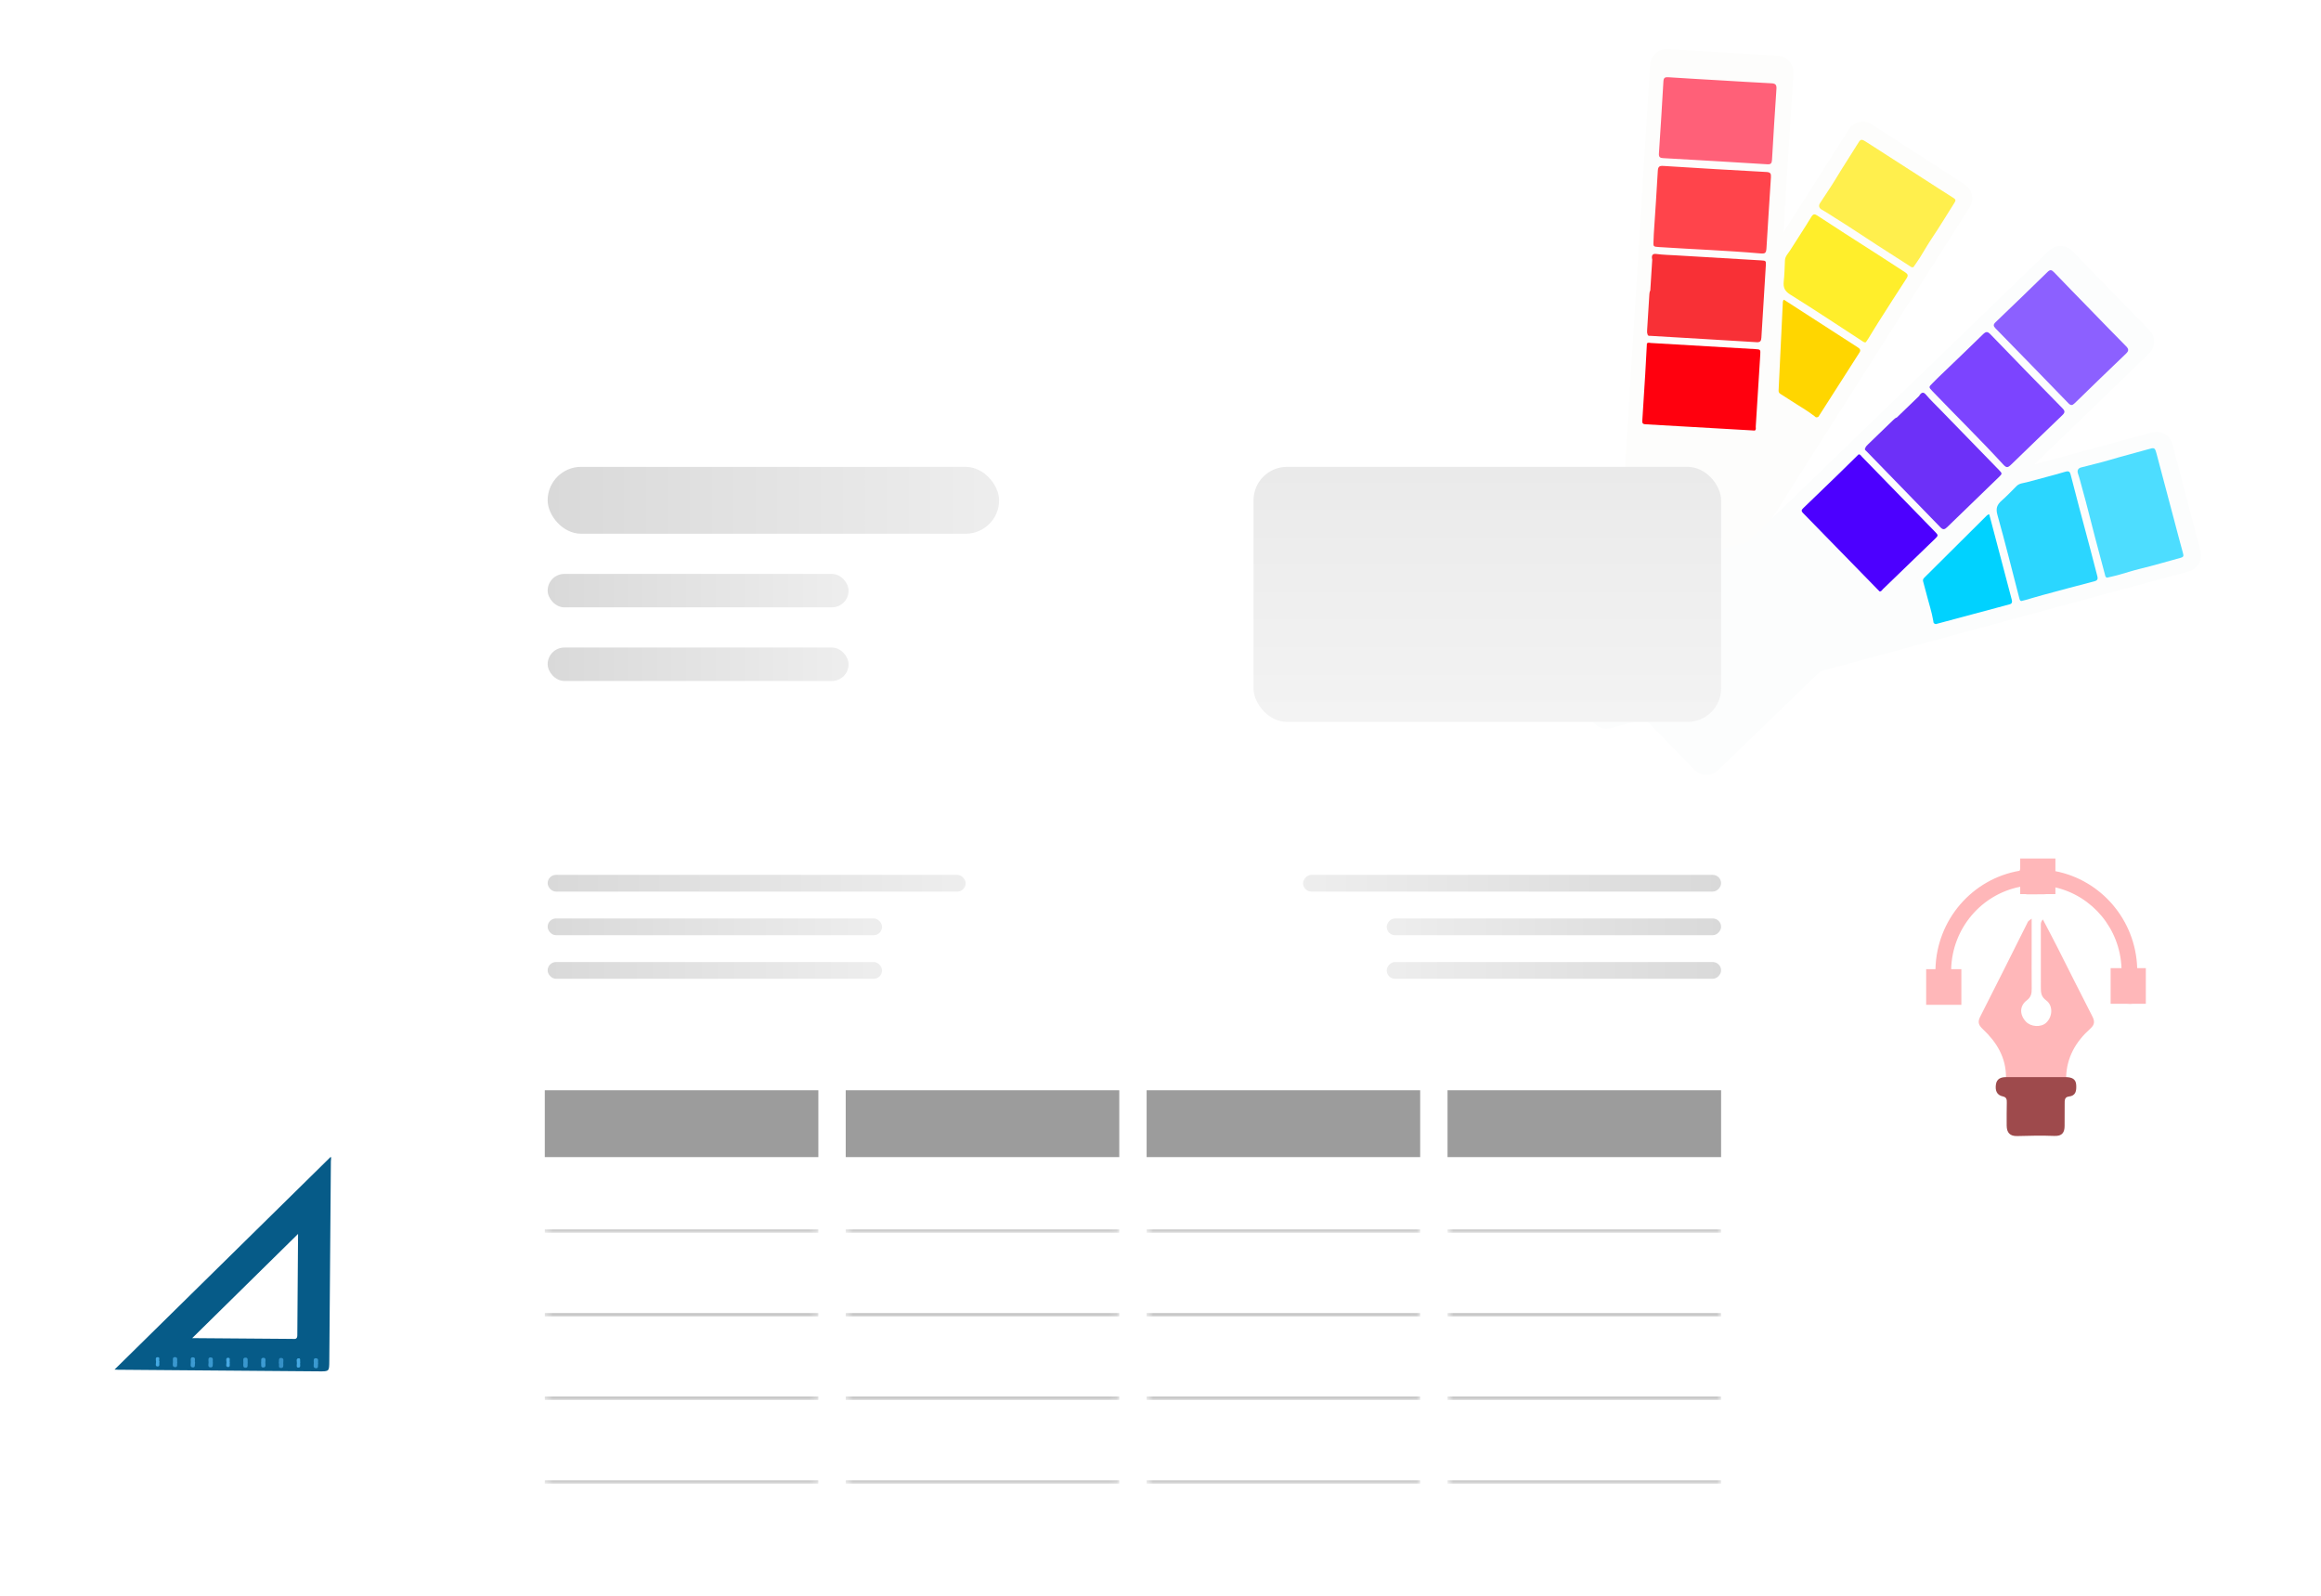 <svg width="317" height="218" viewBox="0 0 317 218" fill="none" xmlns="http://www.w3.org/2000/svg">
<path d="M208.674 86.67L252.522 17.66C253.191 16.608 254.586 16.296 255.623 16.967L268.336 25.186C269.374 25.856 269.675 27.265 269.007 28.317L225.159 97.327C224.491 98.378 223.096 98.69 222.058 98.019L209.345 89.801C208.308 89.131 208.007 87.722 208.674 86.67Z" fill="#FDFDFC"/>
<path d="M261.348 36.464C261.133 36.585 260.99 36.435 260.85 36.345C259.377 35.407 257.908 34.465 256.441 33.516C254.492 32.256 252.567 30.956 250.595 29.732C250.009 29.369 249.44 28.978 248.834 28.646C248.462 28.442 248.335 28.12 248.576 27.743C249.314 26.591 250.105 25.471 250.805 24.297C251.702 22.794 252.676 21.343 253.59 19.852C254.154 18.932 254.129 18.898 255.042 19.481C257.593 21.112 260.137 22.756 262.683 24.394C264.056 25.277 265.424 26.168 266.807 27.037C267.087 27.213 267.149 27.358 266.963 27.649C265.928 29.276 264.94 30.932 263.861 32.53C263.286 33.381 262.786 34.283 262.238 35.153C261.954 35.604 261.64 36.035 261.348 36.464Z" fill="#FFEF4D"/>
<path d="M254.839 46.736C254.647 46.804 254.524 46.701 254.391 46.614C251.102 44.475 247.836 42.3 244.507 40.227C243.737 39.748 243.533 39.246 243.623 38.419C243.726 37.471 243.744 36.515 243.786 35.561C243.811 34.995 244.217 34.632 244.485 34.203C245.44 32.669 246.458 31.175 247.384 29.624C247.667 29.15 247.887 29.232 248.218 29.447C249.472 30.261 250.723 31.08 251.981 31.89C253.664 32.974 255.353 34.049 257.037 35.132C258.112 35.824 259.183 36.522 260.253 37.222C260.56 37.423 260.647 37.632 260.403 38.004C259.077 40.031 257.778 42.075 256.478 44.119C256.04 44.807 255.626 45.51 255.197 46.204C255.082 46.39 254.953 46.566 254.839 46.736Z" fill="#FFEE2B"/>
<path d="M247.844 56.853C246.82 56.05 245.68 55.427 244.6 54.711C244.124 54.395 243.644 54.086 243.156 53.788C242.959 53.666 242.909 53.516 242.921 53.291C243.118 49.281 243.309 45.269 243.499 41.259C243.505 41.132 243.54 41.026 243.644 40.93C247.014 43.106 250.383 45.286 253.759 47.455C254.046 47.639 254.165 47.835 253.972 48.136C252.103 51.064 250.23 53.989 248.358 56.916C248.17 57.03 247.994 57.046 247.844 56.853Z" fill="#FFD600"/>
<path d="M220.284 90.561L225.368 8.852C225.445 7.607 226.516 6.647 227.747 6.72L242.84 7.609C244.071 7.681 245.015 8.759 244.937 10.005L239.854 91.713C239.776 92.958 238.705 93.918 237.474 93.845L222.382 92.957C221.151 92.883 220.207 91.806 220.284 90.561Z" fill="#FDFDFC"/>
<path d="M225.874 31.989C225.881 31.869 225.888 31.748 225.896 31.627C226.076 28.868 226.273 26.11 226.421 23.349C226.453 22.767 226.62 22.625 227.191 22.662C231.878 22.96 236.566 23.235 241.255 23.49C241.793 23.519 241.908 23.698 241.873 24.211C241.654 27.43 241.467 30.65 241.264 33.87C241.22 34.561 241.1 34.67 240.422 34.611C235.824 34.209 231.208 34.046 226.603 33.742C225.789 33.687 225.79 33.692 225.837 32.889C225.854 32.589 225.862 32.289 225.874 31.989Z" fill="#FF444B"/>
<path d="M239.665 58.803C234.691 58.514 229.718 58.219 224.743 57.945C224.317 57.922 224.284 57.747 224.308 57.394C224.451 55.299 224.579 53.204 224.704 51.108C224.787 49.711 224.858 48.312 224.934 46.915C225.101 46.732 225.308 46.833 225.493 46.843C230.253 47.118 235.012 47.399 239.772 47.681C240.438 47.72 240.459 47.746 240.416 48.437C240.213 51.712 240.011 54.986 239.799 58.261C239.788 58.442 239.883 58.667 239.665 58.803Z" fill="#FF000E"/>
<path d="M234.952 10.974C237.284 11.111 239.615 11.261 241.947 11.376C242.486 11.402 242.663 11.58 242.625 12.136C242.403 15.372 242.205 18.608 242.018 21.845C241.991 22.306 241.856 22.465 241.376 22.435C236.635 22.14 231.892 21.862 227.15 21.596C226.69 21.571 226.542 21.429 226.575 20.949C226.796 17.674 227.001 14.398 227.187 11.121C227.214 10.638 227.382 10.517 227.84 10.547C230.209 10.705 232.581 10.835 234.952 10.974Z" fill="#FF6078"/>
<path d="M225.045 45.764C225.054 45.728 225.048 45.695 225.028 45.663C224.941 45.476 224.951 45.277 224.963 45.078C225.063 43.468 225.163 41.858 225.264 40.248C225.277 40.048 225.292 39.85 225.396 39.672C225.484 38.27 225.573 36.867 225.661 35.465C225.529 34.86 225.696 34.615 226.228 34.686C227.133 34.806 228.044 34.821 228.953 34.876C232.809 35.111 236.666 35.333 240.523 35.561C241.202 35.601 241.215 35.616 241.171 36.313C240.97 39.572 240.759 42.831 240.571 46.091C240.544 46.562 240.43 46.767 239.905 46.734C235.1 46.434 230.293 46.159 225.487 45.872C225.338 45.864 225.165 45.911 225.045 45.764Z" fill="#F83036"/>
<path d="M215.023 80.45L293.945 59.056C295.148 58.73 296.388 59.441 296.702 60.635L300.546 75.275C300.86 76.47 300.132 77.714 298.929 78.04L220.008 99.434C218.805 99.76 217.565 99.049 217.251 97.855L213.407 83.214C213.093 82.02 213.821 80.776 215.023 80.45Z" fill="#FCFDFD"/>
<path d="M287.779 78.893C287.539 78.836 287.535 78.629 287.491 78.468C287.036 76.783 286.587 75.096 286.143 73.407C285.554 71.162 285.01 68.905 284.378 66.67C284.191 66.007 284.034 65.335 283.81 64.681C283.674 64.28 283.796 63.958 284.229 63.841C285.551 63.487 286.891 63.194 288.2 62.8C289.876 62.295 291.573 61.879 293.254 61.395C294.291 61.097 294.296 61.054 294.576 62.101C295.36 65.025 296.129 67.954 296.904 70.881C297.322 72.459 297.733 74.039 298.167 75.612C298.255 75.931 298.204 76.08 297.87 76.169C296.009 76.673 294.162 77.23 292.287 77.682C291.288 77.922 290.311 78.251 289.32 78.524C288.807 78.665 288.284 78.773 287.779 78.893Z" fill="#4DDDFF"/>
<path d="M276.044 82.088C275.858 82.008 275.835 81.849 275.795 81.696C274.81 77.899 273.865 74.09 272.805 70.314C272.56 69.442 272.748 68.934 273.372 68.384C274.087 67.753 274.746 67.06 275.42 66.383C275.82 65.982 276.365 65.988 276.851 65.852C278.591 65.363 280.351 64.946 282.081 64.425C282.61 64.266 282.716 64.474 282.816 64.856C283.193 66.303 283.565 67.752 283.946 69.197C284.458 71.133 284.98 73.065 285.493 75.001C285.821 76.236 286.141 77.475 286.458 78.713C286.549 79.068 286.473 79.281 286.042 79.391C283.696 79.993 281.357 80.627 279.018 81.259C278.231 81.471 277.451 81.712 276.667 81.935C276.458 81.997 276.244 82.04 276.044 82.088Z" fill="#2BD6FF"/>
<path d="M264.055 84.841C263.841 83.558 263.42 82.329 263.105 81.073C262.966 80.519 262.82 79.966 262.662 79.418C262.597 79.195 262.662 79.051 262.823 78.892C265.674 76.064 268.52 73.231 271.365 70.397C271.455 70.307 271.551 70.252 271.692 70.252C272.714 74.132 273.732 78.013 274.761 81.891C274.849 82.221 274.805 82.445 274.459 82.537C271.104 83.439 267.748 84.336 264.393 85.234C264.177 85.192 264.036 85.085 264.055 84.841Z" fill="#00D2FF"/>
<path d="M220.972 91.145L279.834 34.242C280.731 33.375 282.169 33.389 283.029 34.273L293.575 45.105C294.436 45.989 294.405 47.421 293.509 48.288L234.647 105.191C233.75 106.058 232.312 106.045 231.452 105.161L220.906 94.328C220.045 93.445 220.075 92.013 220.972 91.145Z" fill="#FCFDFD"/>
<path d="M264.602 51.669C264.689 51.584 264.776 51.501 264.863 51.416C266.856 49.5 268.861 47.596 270.833 45.658C271.249 45.249 271.468 45.258 271.866 45.67C275.125 49.05 278.401 52.414 281.692 55.763C282.07 56.148 282.034 56.358 281.662 56.713C279.33 58.942 277.019 61.193 274.698 63.434C274.2 63.916 274.037 63.915 273.576 63.415C270.452 60.017 267.154 56.785 263.958 53.455C263.393 52.866 263.392 52.871 263.967 52.309C264.183 52.099 264.391 51.882 264.602 51.669Z" fill="#7C44FF"/>
<path d="M256.703 80.767C253.225 77.2 249.752 73.629 246.263 70.073C245.964 69.768 246.058 69.618 246.314 69.373C247.832 67.923 249.34 66.462 250.845 64.999C251.849 64.023 252.844 63.038 253.844 62.058C254.09 62.034 254.175 62.249 254.305 62.381C257.634 65.794 260.96 69.21 264.284 72.626C264.749 73.105 264.747 73.138 264.25 73.62C261.891 75.901 259.533 78.183 257.169 80.458C257.037 80.584 256.955 80.814 256.703 80.767Z" fill="#4C00FF"/>
<path d="M285.48 42.273C287.11 43.946 288.729 45.629 290.375 47.286C290.755 47.668 290.766 47.919 290.362 48.304C288.016 50.543 285.686 52.799 283.365 55.064C283.035 55.386 282.828 55.411 282.493 55.066C279.192 51.652 275.877 48.249 272.554 44.855C272.232 44.526 272.218 44.322 272.566 43.99C274.939 41.721 277.299 39.44 279.647 37.145C279.992 36.806 280.198 36.83 280.516 37.162C282.159 38.876 283.823 40.571 285.48 42.273Z" fill="#8C60FF"/>
<path d="M254.7 61.282C254.73 61.261 254.749 61.233 254.755 61.196C254.817 60.998 254.959 60.859 255.103 60.719C256.262 59.598 257.422 58.477 258.582 57.356C258.726 57.216 258.871 57.08 259.068 57.019C260.079 56.044 261.09 55.068 262.101 54.092C262.412 53.556 262.701 53.488 263.045 53.899C263.632 54.598 264.296 55.223 264.93 55.877C267.619 58.65 270.317 61.414 273.012 64.183C273.486 64.671 273.486 64.691 272.983 65.176C270.636 67.447 268.283 69.712 265.945 71.992C265.608 72.321 265.385 72.395 265.02 72.017C261.674 68.556 258.311 65.112 254.955 61.66C254.849 61.552 254.69 61.471 254.7 61.282Z" fill="#6D30F8"/>
<g filter="url(#filter0_ddddd_219_25579)">
<path d="M65.495 63.898C65.495 57.592 70.607 52.48 76.913 52.48H230.964C237.27 52.48 242.382 57.592 242.382 63.898V217.946H65.495V63.898Z" fill="white"/>
</g>
<rect x="74.797" y="63.76" width="61.659" height="9.133" rx="4.567" fill="url(#paint0_linear_219_25579)"/>
<rect x="74.797" y="78.381" width="41.106" height="4.567" rx="2.284" fill="url(#paint1_linear_219_25579)"/>
<rect x="74.797" y="88.434" width="41.106" height="4.567" rx="2.284" fill="url(#paint2_linear_219_25579)"/>
<rect x="171.206" y="63.76" width="63.861" height="34.828" rx="4.567" fill="url(#paint3_linear_219_25579)"/>
<rect x="74.797" y="119.482" width="57.092" height="2.284" rx="1.142" fill="url(#paint4_linear_219_25579)"/>
<rect x="74.797" y="125.436" width="45.673" height="2.284" rx="1.142" fill="url(#paint5_linear_219_25579)"/>
<rect x="74.797" y="131.388" width="45.673" height="2.284" rx="1.142" fill="url(#paint6_linear_219_25579)"/>
<rect width="57.092" height="2.284" rx="1.142" transform="matrix(-1 0 0 1 235.066 119.482)" fill="url(#paint7_linear_219_25579)"/>
<rect width="45.673" height="2.284" rx="1.142" transform="matrix(-1 0 0 1 235.066 125.436)" fill="url(#paint8_linear_219_25579)"/>
<rect width="45.673" height="2.284" rx="1.142" transform="matrix(-1 0 0 1 235.066 131.388)" fill="url(#paint9_linear_219_25579)"/>
<rect x="74.408" y="148.896" width="37.362" height="9.133" fill="#9C9C9C"/>
<rect x="115.507" y="148.896" width="37.362" height="9.133" fill="#9C9C9C"/>
<rect x="156.605" y="148.896" width="37.362" height="9.133" fill="#9C9C9C"/>
<rect x="197.703" y="148.896" width="37.362" height="9.133" fill="#9C9C9C"/>
<mask id="path-34-inside-1_219_25579" fill="white">
<path d="M74.408 159.016H111.771V168.149H74.408V159.016Z"/>
</mask>
<path d="M111.771 167.921H74.408V168.377H111.771V167.921Z" fill="#9C9C9C" mask="url(#path-34-inside-1_219_25579)"/>
<mask id="path-36-inside-2_219_25579" fill="white">
<path d="M115.507 159.016H152.869V168.149H115.507V159.016Z"/>
</mask>
<path d="M152.869 167.921H115.507V168.377H152.869V167.921Z" fill="#9C9C9C" mask="url(#path-36-inside-2_219_25579)"/>
<mask id="path-38-inside-3_219_25579" fill="white">
<path d="M156.605 159.016H193.968V168.149H156.605V159.016Z"/>
</mask>
<path d="M193.968 167.921H156.605V168.377H193.968V167.921Z" fill="#9C9C9C" mask="url(#path-38-inside-3_219_25579)"/>
<mask id="path-40-inside-4_219_25579" fill="white">
<path d="M197.703 159.016H235.065V168.149H197.703V159.016Z"/>
</mask>
<path d="M235.065 167.921H197.703V168.377H235.065V167.921Z" fill="#9C9C9C" mask="url(#path-40-inside-4_219_25579)"/>
<mask id="path-42-inside-5_219_25579" fill="white">
<path d="M74.408 170.432H111.771V179.566H74.408V170.432Z"/>
</mask>
<path d="M111.771 179.337H74.408V179.794H111.771V179.337Z" fill="#9C9C9C" mask="url(#path-42-inside-5_219_25579)"/>
<mask id="path-44-inside-6_219_25579" fill="white">
<path d="M115.507 170.432H152.869V179.566H115.507V170.432Z"/>
</mask>
<path d="M152.869 179.337H115.507V179.794H152.869V179.337Z" fill="#9C9C9C" mask="url(#path-44-inside-6_219_25579)"/>
<mask id="path-46-inside-7_219_25579" fill="white">
<path d="M156.605 170.432H193.968V179.566H156.605V170.432Z"/>
</mask>
<path d="M193.968 179.337H156.605V179.794H193.968V179.337Z" fill="#9C9C9C" mask="url(#path-46-inside-7_219_25579)"/>
<mask id="path-48-inside-8_219_25579" fill="white">
<path d="M197.703 170.432H235.065V179.566H197.703V170.432Z"/>
</mask>
<path d="M235.065 179.337H197.703V179.794H235.065V179.337Z" fill="#9C9C9C" mask="url(#path-48-inside-8_219_25579)"/>
<mask id="path-50-inside-9_219_25579" fill="white">
<path d="M74.408 181.849H111.771V190.982H74.408V181.849Z"/>
</mask>
<path d="M111.771 190.754H74.408V191.21H111.771V190.754Z" fill="#9C9C9C" mask="url(#path-50-inside-9_219_25579)"/>
<mask id="path-52-inside-10_219_25579" fill="white">
<path d="M115.507 181.849H152.869V190.982H115.507V181.849Z"/>
</mask>
<path d="M152.869 190.754H115.507V191.21H152.869V190.754Z" fill="#9C9C9C" mask="url(#path-52-inside-10_219_25579)"/>
<mask id="path-54-inside-11_219_25579" fill="white">
<path d="M156.605 181.849H193.968V190.982H156.605V181.849Z"/>
</mask>
<path d="M193.968 190.754H156.605V191.21H193.968V190.754Z" fill="#9C9C9C" mask="url(#path-54-inside-11_219_25579)"/>
<mask id="path-56-inside-12_219_25579" fill="white">
<path d="M197.703 181.849H235.065V190.982H197.703V181.849Z"/>
</mask>
<path d="M235.065 190.754H197.703V191.21H235.065V190.754Z" fill="#9C9C9C" mask="url(#path-56-inside-12_219_25579)"/>
<mask id="path-58-inside-13_219_25579" fill="white">
<path d="M74.408 193.266H111.771V202.399H74.408V193.266Z"/>
</mask>
<path d="M111.771 202.171H74.408V202.627H111.771V202.171Z" fill="#9C9C9C" mask="url(#path-58-inside-13_219_25579)"/>
<mask id="path-60-inside-14_219_25579" fill="white">
<path d="M115.507 193.266H152.869V202.399H115.507V193.266Z"/>
</mask>
<path d="M152.869 202.171H115.507V202.627H152.869V202.171Z" fill="#9C9C9C" mask="url(#path-60-inside-14_219_25579)"/>
<mask id="path-62-inside-15_219_25579" fill="white">
<path d="M156.605 193.266H193.968V202.399H156.605V193.266Z"/>
</mask>
<path d="M193.968 202.171H156.605V202.627H193.968V202.171Z" fill="#9C9C9C" mask="url(#path-62-inside-15_219_25579)"/>
<mask id="path-64-inside-16_219_25579" fill="white">
<path d="M197.703 193.266H235.065V202.399H197.703V193.266Z"/>
</mask>
<path d="M235.065 202.171H197.703V202.627H235.065V202.171Z" fill="#9C9C9C" mask="url(#path-64-inside-16_219_25579)"/>
<g filter="url(#filter1_d_219_25579)">
<rect x="252.325" y="111.082" width="50.237" height="50.237" rx="11.418" fill="white"/>
</g>
<path d="M273.976 147.105C273.976 144.415 272.71 142.342 270.841 140.579C270.313 140.08 270.039 139.664 270.438 138.883C272.644 134.568 274.793 130.223 276.969 125.893C277.03 125.772 277.188 125.701 277.482 125.454C277.482 126.853 277.482 128.062 277.482 129.27C277.482 131.182 277.469 133.094 277.488 135.006C277.495 135.66 277.427 136.154 276.814 136.621C275.804 137.392 275.827 138.592 276.693 139.521C277.376 140.254 278.764 140.333 279.465 139.678C280.344 138.858 280.44 137.342 279.464 136.624C278.781 136.121 278.737 135.581 278.737 134.898C278.739 132.031 278.735 129.163 278.736 126.295C278.736 126.075 278.758 125.855 279.013 125.568C279.675 126.836 280.349 128.098 280.996 129.374C282.584 132.505 284.142 135.651 285.753 138.77C286.118 139.478 286.114 139.928 285.475 140.501C283.526 142.246 282.27 144.386 282.19 147.103C281.915 147.66 281.398 147.681 280.887 147.689C279.018 147.721 277.149 147.721 275.281 147.689C274.769 147.681 274.252 147.661 273.976 147.105Z" fill="#FFB7B9"/>
<path d="M273.974 147.105C276.713 147.104 279.451 147.103 282.189 147.103C282.912 147.127 283.529 147.309 283.569 148.194C283.604 148.945 283.54 149.651 282.562 149.756C281.947 149.823 281.995 150.32 281.99 150.752C281.978 151.745 281.976 152.739 281.981 153.732C281.987 154.689 281.636 155.176 280.581 155.136C278.896 155.072 277.205 155.101 275.518 155.153C274.494 155.184 274.083 154.676 274.071 153.729C274.059 152.696 274.072 151.663 274.086 150.631C274.092 150.213 274.096 149.858 273.554 149.743C272.677 149.558 272.488 148.882 272.602 148.103C272.715 147.328 273.279 147.104 273.974 147.105Z" fill="#9E4A4C"/>
<path d="M291.897 132.22C291.686 125.622 286.95 120.183 280.726 118.979V117.248H275.919V118.679C275.888 118.753 275.859 118.835 275.833 118.922C269.407 120.009 264.491 125.591 264.343 132.366H263.074V137.232H267.882V132.366H266.487C266.632 126.767 270.634 122.141 275.904 121.112C275.909 121.128 275.915 121.141 275.919 121.158V122.112H276.644C276.787 122.14 276.945 122.148 277.114 122.144C277.783 122.129 278.452 122.129 279.121 122.133C279.232 122.133 279.344 122.128 279.451 122.112H280.726V121.195C285.76 122.36 289.549 126.823 289.754 132.22H288.268V137.085H290.421C290.741 137.119 291.062 137.126 291.378 137.085H293.075V132.22H291.897V132.22Z" fill="#FFB7B9"/>
<g filter="url(#filter2_d_219_25579)">
<rect x="5.312" y="147.519" width="50.237" height="50.237" rx="11.418" fill="white"/>
</g>
<path d="M45.174 157.986C35.327 167.677 25.479 177.365 15.642 187.045C15.748 187.051 15.921 187.067 16.092 187.068C25.253 187.142 34.416 187.216 43.577 187.288C44.967 187.299 44.965 187.293 44.976 185.873C45.049 176.788 45.122 167.705 45.191 158.621C45.193 158.375 45.268 158.111 45.174 157.986ZM39.888 182.856C36.686 182.833 33.483 182.807 30.279 182.781L26.251 182.75C31.06 178.016 35.895 173.256 40.709 168.519C40.673 173.077 40.63 177.726 40.607 182.375C40.605 182.966 40.229 182.858 39.888 182.856Z" fill="#065B88"/>
<path d="M26.646 186.073C26.572 186.356 26.731 186.788 26.319 186.749C25.894 186.708 26.069 186.269 26.064 185.998C26.061 185.755 25.948 185.332 26.362 185.367C26.819 185.405 26.521 185.863 26.646 186.073Z" fill="#3D9BD2"/>
<path d="M29.076 186.089C29.032 186.354 29.16 186.764 28.765 186.751C28.305 186.736 28.497 186.294 28.487 186.033C28.479 185.789 28.363 185.373 28.769 185.383C29.232 185.395 29.005 185.841 29.076 186.089Z" fill="#3A98CF"/>
<path d="M24.215 186.079C24.139 186.311 24.33 186.74 23.904 186.712C23.466 186.683 23.621 186.251 23.62 185.979C23.619 185.732 23.506 185.315 23.92 185.343C24.366 185.373 24.137 185.815 24.215 186.079Z" fill="#3A98CF"/>
<path d="M33.832 186.102C33.775 186.354 33.94 186.772 33.571 186.795C33.118 186.823 33.227 186.382 33.239 186.105C33.251 185.839 33.092 185.388 33.568 185.418C33.953 185.442 33.776 185.854 33.832 186.102Z" fill="#3997CE"/>
<path d="M43.456 186.227C43.376 186.463 43.568 186.895 43.142 186.866C42.706 186.836 42.862 186.403 42.859 186.129C42.857 185.882 42.743 185.465 43.161 185.495C43.609 185.528 43.377 185.968 43.456 186.227Z" fill="#3A99D0"/>
<path d="M38.068 186.158C38.142 185.862 37.978 185.443 38.392 185.456C38.855 185.471 38.673 185.91 38.686 186.179C38.699 186.437 38.776 186.843 38.381 186.832C37.898 186.819 38.204 186.348 38.068 186.158Z" fill="#3590C7"/>
<path d="M35.665 186.102C35.728 185.861 35.547 185.458 35.946 185.438C36.369 185.417 36.245 185.824 36.239 186.065C36.232 186.328 36.386 186.768 35.94 186.764C35.545 186.762 35.724 186.345 35.665 186.102Z" fill="#3D9BD3"/>
<path d="M31.393 186.055C31.32 186.288 31.511 186.684 31.18 186.699C30.748 186.718 30.943 186.292 30.934 186.062C30.926 185.841 30.793 185.447 31.122 185.431C31.567 185.409 31.288 185.849 31.393 186.055Z" fill="#47A9E3"/>
<path d="M21.784 185.947C21.7 186.212 21.89 186.61 21.558 186.623C21.128 186.64 21.323 186.214 21.313 185.983C21.303 185.762 21.17 185.368 21.501 185.352C21.962 185.329 21.635 185.786 21.784 185.947Z" fill="#44A9E3"/>
<path d="M41.01 186.088C40.927 186.324 41.159 186.742 40.783 186.78C40.415 186.816 40.542 186.413 40.55 186.2C40.56 185.954 40.393 185.543 40.757 185.505C41.129 185.467 40.944 185.872 41.01 186.088Z" fill="#45A9E3"/>
<defs>
<filter id="filter0_ddddd_219_25579" x="31.24" y="46.771" width="245.397" height="327.606" filterUnits="userSpaceOnUse" color-interpolation-filters="sRGB">
<feFlood flood-opacity="0" result="BackgroundImageFix"/>
<feColorMatrix in="SourceAlpha" type="matrix" values="0 0 0 0 0 0 0 0 0 0 0 0 0 0 0 0 0 0 127 0" result="hardAlpha"/>
<feOffset dy="4.567"/>
<feGaussianBlur stdDeviation="5.138"/>
<feColorMatrix type="matrix" values="0 0 0 0 0.525 0 0 0 0 0.294 0 0 0 0 0.306 0 0 0 0.29 0"/>
<feBlend mode="normal" in2="BackgroundImageFix" result="effect1_dropShadow_219_25579"/>
<feColorMatrix in="SourceAlpha" type="matrix" values="0 0 0 0 0 0 0 0 0 0 0 0 0 0 0 0 0 0 127 0" result="hardAlpha"/>
<feOffset dy="19.411"/>
<feGaussianBlur stdDeviation="9.706"/>
<feColorMatrix type="matrix" values="0 0 0 0 0.525 0 0 0 0 0.294 0 0 0 0 0.306 0 0 0 0.26 0"/>
<feBlend mode="normal" in2="effect1_dropShadow_219_25579" result="effect2_dropShadow_219_25579"/>
<feColorMatrix in="SourceAlpha" type="matrix" values="0 0 0 0 0 0 0 0 0 0 0 0 0 0 0 0 0 0 127 0" result="hardAlpha"/>
<feOffset dy="43.39"/>
<feGaussianBlur stdDeviation="13.131"/>
<feColorMatrix type="matrix" values="0 0 0 0 0.525 0 0 0 0 0.294 0 0 0 0 0.306 0 0 0 0.15 0"/>
<feBlend mode="normal" in2="effect2_dropShadow_219_25579" result="effect3_dropShadow_219_25579"/>
<feColorMatrix in="SourceAlpha" type="matrix" values="0 0 0 0 0 0 0 0 0 0 0 0 0 0 0 0 0 0 127 0" result="hardAlpha"/>
<feOffset dy="77.644"/>
<feGaussianBlur stdDeviation="15.415"/>
<feColorMatrix type="matrix" values="0 0 0 0 0.525 0 0 0 0 0.294 0 0 0 0 0.306 0 0 0 0.04 0"/>
<feBlend mode="normal" in2="effect3_dropShadow_219_25579" result="effect4_dropShadow_219_25579"/>
<feColorMatrix in="SourceAlpha" type="matrix" values="0 0 0 0 0 0 0 0 0 0 0 0 0 0 0 0 0 0 127 0" result="hardAlpha"/>
<feOffset dy="122.176"/>
<feGaussianBlur stdDeviation="17.128"/>
<feColorMatrix type="matrix" values="0 0 0 0 0.525 0 0 0 0 0.294 0 0 0 0 0.306 0 0 0 0.01 0"/>
<feBlend mode="normal" in2="effect4_dropShadow_219_25579" result="effect5_dropShadow_219_25579"/>
<feBlend mode="normal" in="SourceGraphic" in2="effect5_dropShadow_219_25579" result="shape"/>
</filter>
<filter id="filter1_d_219_25579" x="247.758" y="111.082" width="59.372" height="59.372" filterUnits="userSpaceOnUse" color-interpolation-filters="sRGB">
<feFlood flood-opacity="0" result="BackgroundImageFix"/>
<feColorMatrix in="SourceAlpha" type="matrix" values="0 0 0 0 0 0 0 0 0 0 0 0 0 0 0 0 0 0 127 0" result="hardAlpha"/>
<feOffset dy="4.567"/>
<feGaussianBlur stdDeviation="2.284"/>
<feComposite in2="hardAlpha" operator="out"/>
<feColorMatrix type="matrix" values="0 0 0 0 0.887 0 0 0 0 0.555 0 0 0 0 0.564 0 0 0 1 0"/>
<feBlend mode="normal" in2="BackgroundImageFix" result="effect1_dropShadow_219_25579"/>
<feBlend mode="normal" in="SourceGraphic" in2="effect1_dropShadow_219_25579" result="shape"/>
</filter>
<filter id="filter2_d_219_25579" x="0.745" y="147.519" width="59.372" height="59.372" filterUnits="userSpaceOnUse" color-interpolation-filters="sRGB">
<feFlood flood-opacity="0" result="BackgroundImageFix"/>
<feColorMatrix in="SourceAlpha" type="matrix" values="0 0 0 0 0 0 0 0 0 0 0 0 0 0 0 0 0 0 127 0" result="hardAlpha"/>
<feOffset dy="4.567"/>
<feGaussianBlur stdDeviation="2.284"/>
<feComposite in2="hardAlpha" operator="out"/>
<feColorMatrix type="matrix" values="0 0 0 0 0.887 0 0 0 0 0.555 0 0 0 0 0.564 0 0 0 1 0"/>
<feBlend mode="normal" in2="BackgroundImageFix" result="effect1_dropShadow_219_25579"/>
<feBlend mode="normal" in="SourceGraphic" in2="effect1_dropShadow_219_25579" result="shape"/>
</filter>
<linearGradient id="paint0_linear_219_25579" x1="74.797" y1="68.327" x2="188.314" y2="68.327" gradientUnits="userSpaceOnUse">
<stop stop-color="#D9D9D9"/>
<stop offset="1" stop-color="white"/>
</linearGradient>
<linearGradient id="paint1_linear_219_25579" x1="74.797" y1="80.665" x2="150.475" y2="80.665" gradientUnits="userSpaceOnUse">
<stop stop-color="#D9D9D9"/>
<stop offset="1" stop-color="white"/>
</linearGradient>
<linearGradient id="paint2_linear_219_25579" x1="74.797" y1="90.717" x2="150.475" y2="90.717" gradientUnits="userSpaceOnUse">
<stop stop-color="#D9D9D9"/>
<stop offset="1" stop-color="white"/>
</linearGradient>
<linearGradient id="paint3_linear_219_25579" x1="207.911" y1="0.32" x2="207.911" y2="142.705" gradientUnits="userSpaceOnUse">
<stop stop-color="#D9D9D9"/>
<stop offset="1" stop-color="white"/>
</linearGradient>
<linearGradient id="paint4_linear_219_25579" x1="74.797" y1="120.624" x2="179.906" y2="120.624" gradientUnits="userSpaceOnUse">
<stop stop-color="#D9D9D9"/>
<stop offset="1" stop-color="white"/>
</linearGradient>
<linearGradient id="paint5_linear_219_25579" x1="74.797" y1="126.577" x2="158.884" y2="126.577" gradientUnits="userSpaceOnUse">
<stop stop-color="#D9D9D9"/>
<stop offset="1" stop-color="white"/>
</linearGradient>
<linearGradient id="paint6_linear_219_25579" x1="74.797" y1="132.53" x2="158.884" y2="132.53" gradientUnits="userSpaceOnUse">
<stop stop-color="#D9D9D9"/>
<stop offset="1" stop-color="white"/>
</linearGradient>
<linearGradient id="paint7_linear_219_25579" x1="0" y1="1.142" x2="105.109" y2="1.142" gradientUnits="userSpaceOnUse">
<stop stop-color="#D9D9D9"/>
<stop offset="1" stop-color="white"/>
</linearGradient>
<linearGradient id="paint8_linear_219_25579" x1="0" y1="1.142" x2="84.087" y2="1.142" gradientUnits="userSpaceOnUse">
<stop stop-color="#D9D9D9"/>
<stop offset="1" stop-color="white"/>
</linearGradient>
<linearGradient id="paint9_linear_219_25579" x1="0" y1="1.142" x2="84.087" y2="1.142" gradientUnits="userSpaceOnUse">
<stop stop-color="#D9D9D9"/>
<stop offset="1" stop-color="white"/>
</linearGradient>
</defs>
</svg>
